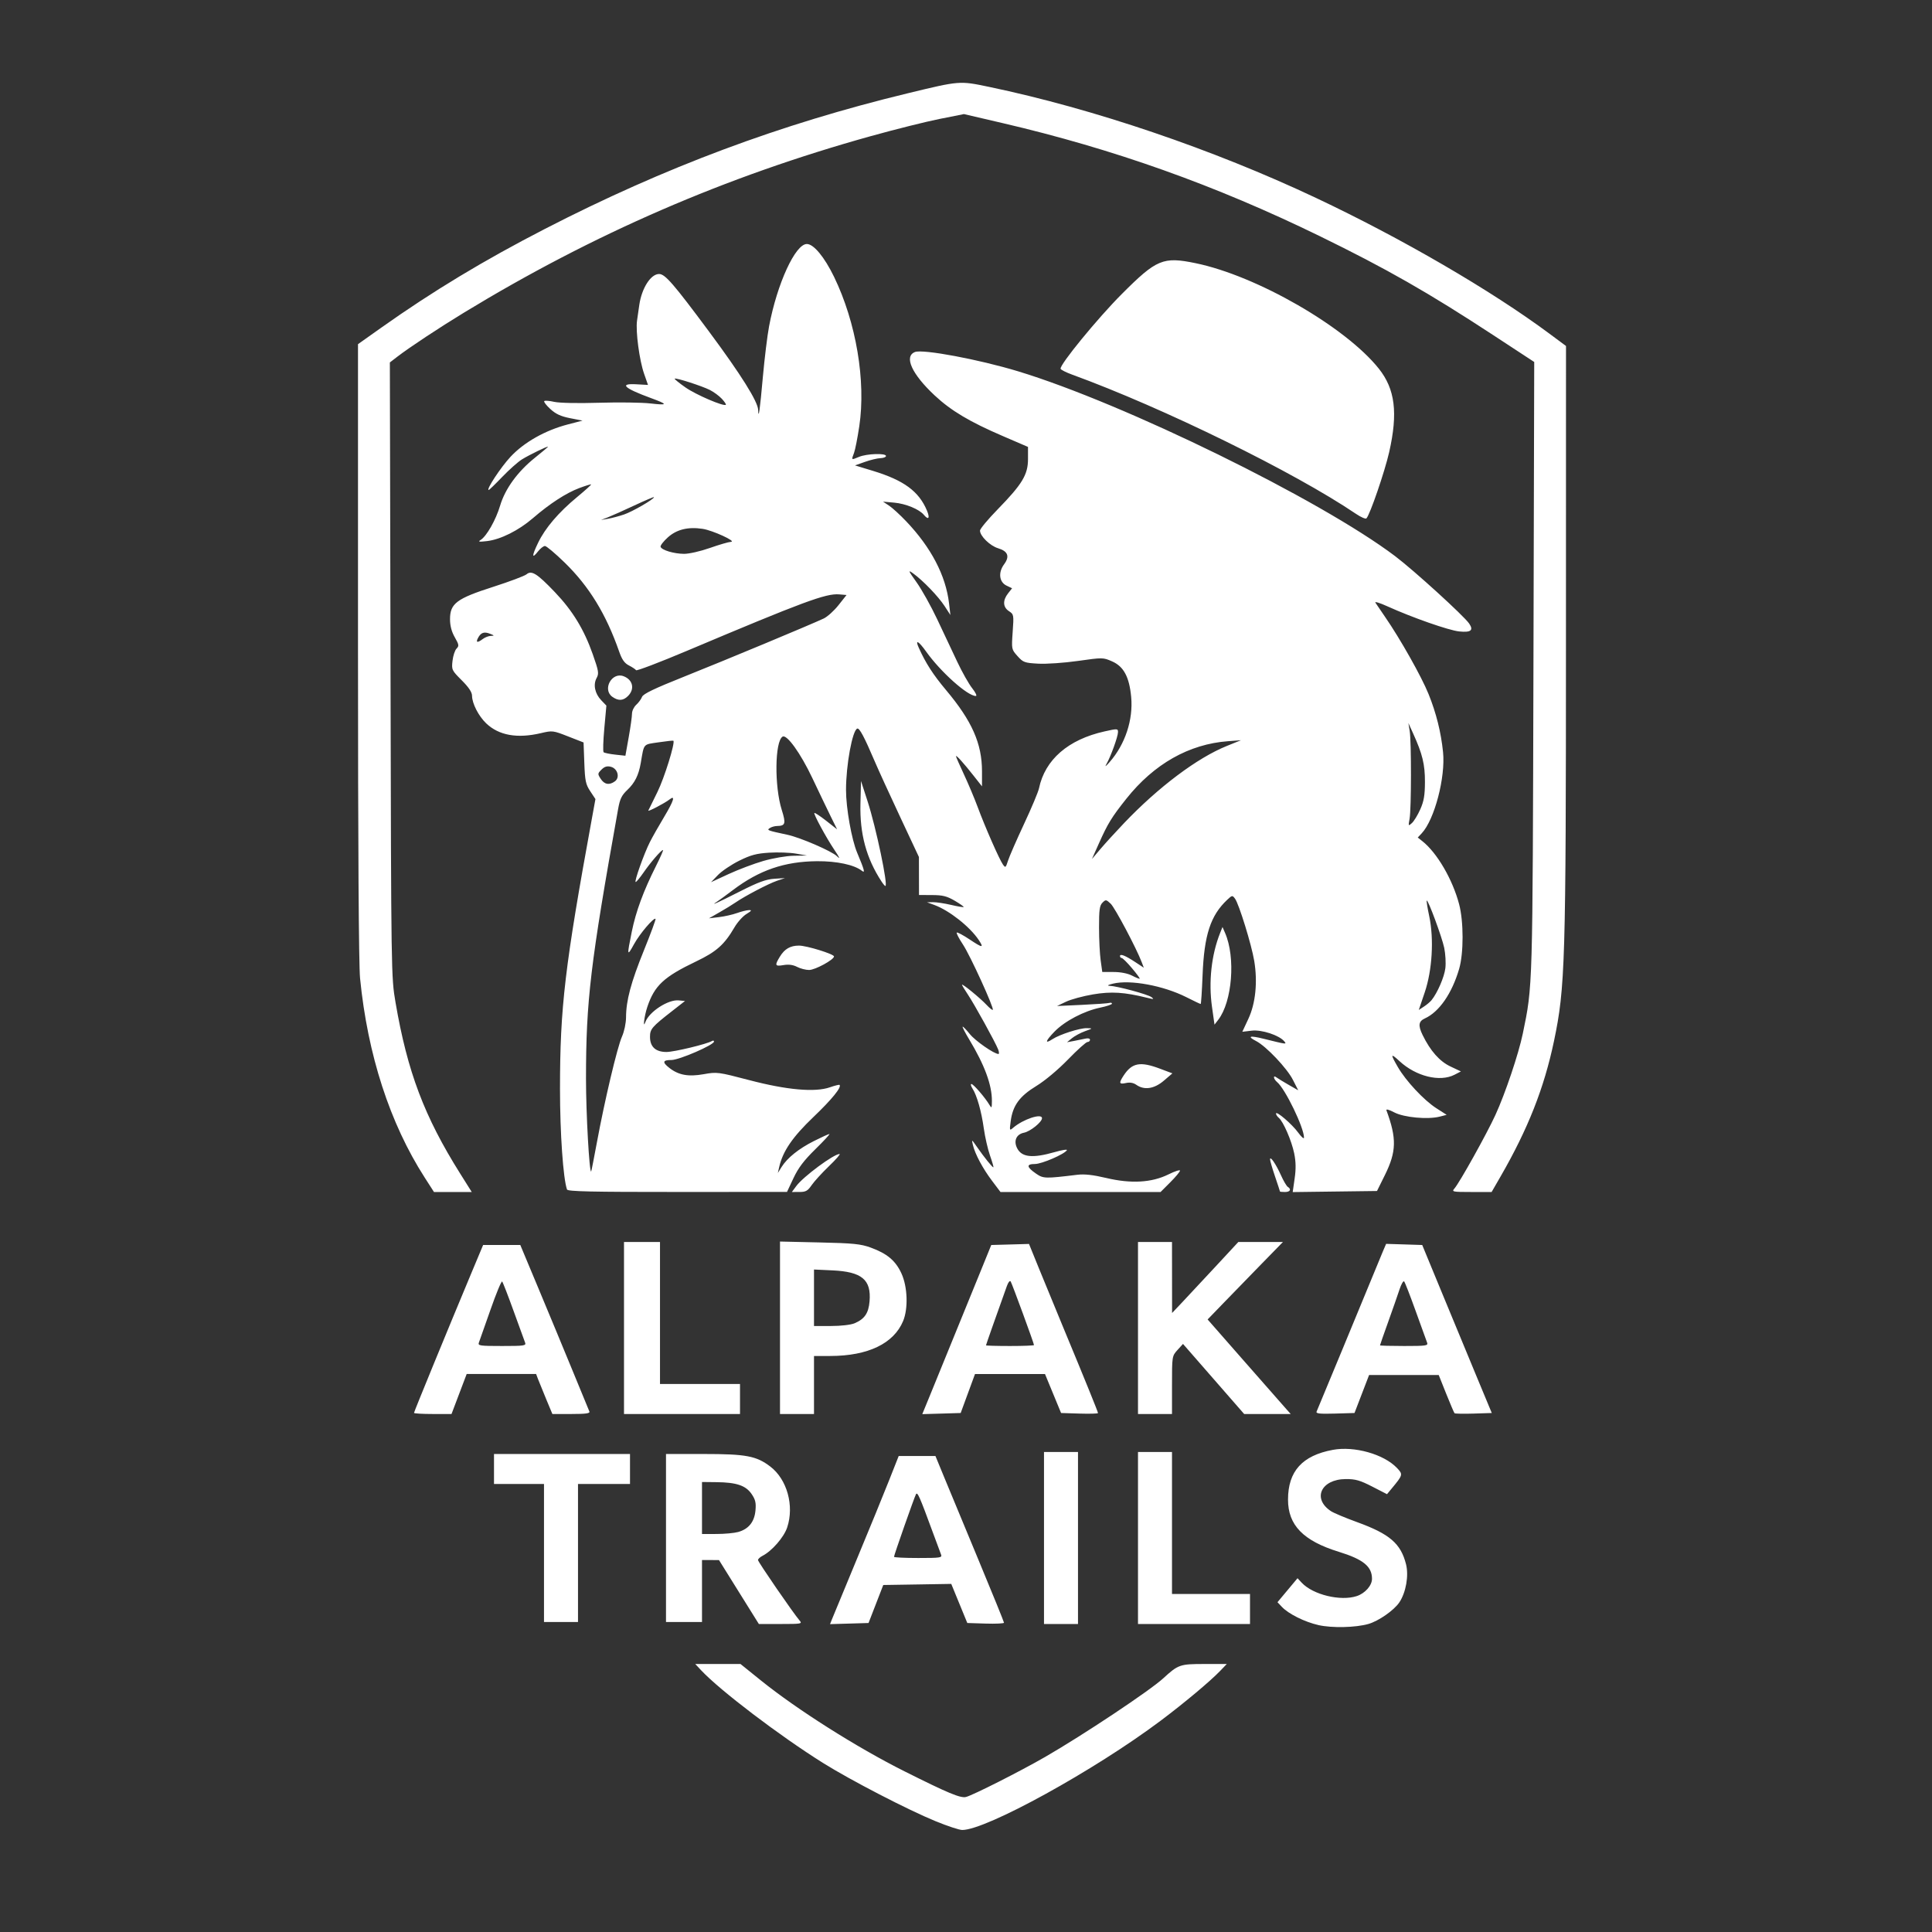 <svg xmlns="http://www.w3.org/2000/svg" width="966" height="966" viewBox="0 0 966 966"><rect x="0" y="0" width="966" height="966" fill="#333333" stroke="none"/><g><path d="M 467.95 910.67 C454.09,905.01 425.32,890.12 411.50,881.47 C389.74,867.84 360.06,845.27 350.56,835.14 L 347.63 832.00 L 358.94 832.00 L 370.25 832.00 L 380.37 840.16 C398.54,854.81 428.49,873.77 452.25,885.66 C474.07,896.59 480.23,899.16 482.98,898.49 C486.34,897.67 510.03,885.69 522.50,878.51 C541.52,867.55 574.90,845.33 581.60,839.18 C589.10,832.30 589.95,832.00 602.04,832.00 L 613.39 832.00 L 609.95 835.58 C605.03,840.69 592.16,851.46 580.42,860.28 C547.31,885.15 493.05,915.03 481.09,914.99 C479.67,914.99 473.75,913.04 467.95,910.67 ZM 659.25 812.55 C652.30,810.97 644.24,806.95 640.92,803.42 L 638.74 801.10 L 643.75 795.11 L 648.76 789.11 L 650.89 791.39 C656.53,797.39 670.28,800.71 678.39,798.04 C682.54,796.67 686.00,792.75 686.00,789.41 C686.00,783.23 681.62,779.67 669.37,775.89 C651.63,770.42 643.99,762.56 644.01,749.78 C644.02,735.62 651.12,727.76 666.46,724.92 C677.18,722.94 691.87,727.08 698.42,733.92 C701.58,737.22 701.53,737.41 695.82,744.29 L 693.50 747.09 L 686.11 743.29 C680.00,740.15 677.72,739.51 672.89,739.53 C660.48,739.61 656.00,749.37 665.52,755.61 C666.89,756.50 672.70,758.94 678.43,761.02 C694.85,766.98 700.41,771.76 703.02,782.15 C704.45,787.86 702.98,796.24 699.67,801.19 C697.01,805.15 689.28,810.54 684.18,811.99 C677.81,813.81 665.94,814.07 659.25,812.55 ZM 369.46 796.02 L 359.50 780.04 L 355.25 780.02 L 351.00 780.00 L 351.00 795.50 L 351.00 811.00 L 342.00 811.00 L 333.00 811.00 L 333.00 769.00 L 333.00 727.00 L 351.82 727.00 C373.06,727.00 378.18,727.96 385.15,733.28 C393.55,739.69 397.20,752.86 393.59,763.72 C391.97,768.61 385.98,775.49 381.25,777.92 C380.01,778.55 379.00,779.50 379.00,780.03 C379.00,780.95 396.72,806.71 399.79,810.25 C401.23,811.90 400.70,812.00 390.37,812.00 L 379.43 812.00 L 369.46 796.02 ZM 369.07 766.00 C374.31,764.54 377.20,760.96 377.73,755.28 C378.09,751.43 377.72,749.82 375.82,747.03 C372.92,742.76 368.25,741.18 358.25,741.08 L 351.00 741.00 L 351.00 754.00 L 351.00 767.00 L 358.25 766.99 C362.24,766.99 367.11,766.54 369.07,766.00 ZM 415.92 809.79 C416.41,808.53 421.96,795.12 428.24,780.00 C434.53,764.88 441.85,746.99 444.51,740.25 L 449.35 728.00 L 458.54 728.00 L 467.72 728.00 L 471.94 738.25 C474.26,743.89 481.97,762.48 489.08,779.57 C496.19,796.66 502.00,810.97 502.00,811.36 C502.00,811.75 497.87,811.95 492.82,811.79 L 483.65 811.50 L 479.64 801.73 L 475.63 791.95 L 458.63 792.23 L 441.63 792.50 L 437.95 802.00 L 434.27 811.50 L 424.65 811.79 L 415.02 812.07 L 415.92 809.79 ZM 470.52 777.25 C470.14,776.29 468.26,771.22 466.34,766.00 C459.77,748.11 458.72,745.75 457.97,747.15 C457.11,748.76 447.00,777.57 447.00,778.41 C447.00,778.74 452.45,779.00 459.11,779.00 C470.23,779.00 471.16,778.86 470.52,777.25 ZM 522.00 769.00 L 522.00 726.00 L 530.50 726.00 L 539.00 726.00 L 539.00 769.00 L 539.00 812.00 L 530.50 812.00 L 522.00 812.00 L 522.00 769.00 ZM 569.00 769.00 L 569.00 726.00 L 577.50 726.00 L 586.00 726.00 L 586.00 761.50 L 586.00 797.00 L 605.50 797.00 L 625.00 797.00 L 625.00 804.50 L 625.00 812.00 L 597.00 812.00 L 569.00 812.00 L 569.00 769.00 ZM 272.00 776.50 L 272.00 742.00 L 259.50 742.00 L 247.00 742.00 L 247.00 734.50 L 247.00 727.00 L 281.00 727.00 L 315.00 727.00 L 315.00 734.50 L 315.00 742.00 L 302.00 742.00 L 289.00 742.00 L 289.00 776.50 L 289.00 811.00 L 280.50 811.00 L 272.00 811.00 L 272.00 776.50 ZM 207.00 706.44 C207.00,705.90 224.08,664.27 235.70,636.50 L 241.56 622.50 L 250.85 622.50 L 260.15 622.50 L 269.14 644.00 C274.09,655.83 281.74,674.28 286.15,685.00 C290.56,695.72 294.40,705.06 294.69,705.75 C295.09,706.70 292.93,707.00 285.70,707.00 L 276.19 707.00 L 273.11 699.62 C271.42,695.55 269.59,691.05 269.04,689.62 L 268.05 687.00 L 250.69 687.00 L 233.34 687.00 L 229.55 697.00 L 225.76 707.00 L 216.38 707.00 C211.22,707.00 207.00,706.75 207.00,706.44 ZM 262.53 671.25 C262.16,670.29 259.58,663.20 256.80,655.50 C254.02,647.80 251.45,641.17 251.08,640.76 C250.72,640.36 248.11,646.66 245.28,654.76 C242.45,662.87 239.83,670.29 239.46,671.25 C238.84,672.86 239.78,673.00 251.00,673.00 C262.22,673.00 263.16,672.86 262.53,671.25 ZM 312.00 664.00 L 312.00 621.00 L 321.00 621.00 L 330.00 621.00 L 330.00 656.50 L 330.00 692.00 L 350.00 692.00 L 370.00 692.00 L 370.00 699.50 L 370.00 707.00 L 341.00 707.00 L 312.00 707.00 L 312.00 664.00 ZM 390.00 663.88 L 390.00 620.77 L 409.75 621.22 C426.66,621.60 430.34,621.97 435.35,623.79 C443.57,626.78 447.81,630.35 450.73,636.73 C453.79,643.39 454.16,654.27 451.56,660.52 C446.87,671.77 434.02,677.95 415.25,677.99 L 407.00 678.00 L 407.00 692.50 L 407.00 707.00 L 398.50 707.00 L 390.00 707.00 L 390.00 663.88 ZM 427.28 661.64 C432.30,659.51 434.29,656.60 434.78,650.65 C435.68,639.83 430.94,635.88 416.25,635.19 L 407.00 634.76 L 407.00 648.88 L 407.00 663.00 L 415.53 663.00 C420.49,663.00 425.41,662.43 427.28,661.64 ZM 465.15 697.29 C471.18,682.55 485.68,647.00 490.96,634.00 L 495.63 622.50 L 505.06 622.24 L 514.50 621.97 L 519.69 634.74 C522.55,641.76 527.88,654.70 531.53,663.50 C542.55,690.05 549.00,705.94 549.00,706.52 C549.00,706.83 544.85,706.95 539.77,706.79 L 530.54 706.50 L 526.52 696.76 L 522.50 687.02 L 505.00 687.02 L 487.50 687.01 L 483.92 696.76 L 480.34 706.50 L 470.74 706.79 L 461.14 707.07 L 465.15 697.29 ZM 517.00 672.53 C517.00,671.72 506.08,641.94 505.35,640.76 C504.94,640.10 504.14,641.06 503.42,643.07 C498.01,658.16 493.00,672.37 493.00,672.66 C493.00,672.85 498.40,673.00 505.00,673.00 C511.60,673.00 517.00,672.79 517.00,672.53 ZM 569.00 664.00 L 569.00 621.00 L 577.50 621.00 L 586.00 621.00 L 586.02 638.75 L 586.04 656.50 L 591.27 650.97 C594.15,647.93 601.60,639.94 607.83,633.22 L 619.16 621.00 L 630.32 621.00 L 641.47 621.00 L 630.48 632.25 C624.44,638.44 615.96,647.15 611.65,651.62 L 603.81 659.73 L 622.57 681.12 C632.89,692.88 642.24,703.51 643.34,704.75 L 645.35 707.00 L 633.71 707.00 L 622.08 707.00 L 606.79 689.48 L 591.50 671.96 L 588.75 674.99 C586.02,678.01 586.00,678.12 586.00,692.52 L 586.00 707.00 L 577.50 707.00 L 569.00 707.00 L 569.00 664.00 ZM 658.30 705.79 C663.91,692.35 678.63,656.81 683.47,645.00 C686.96,636.47 690.54,627.80 691.44,625.71 L 693.06 621.93 L 702.08 622.21 L 711.11 622.50 L 721.43 647.50 C727.11,661.25 734.93,680.15 738.82,689.50 L 745.89 706.50 L 736.82 706.79 C731.83,706.95 727.53,706.87 727.27,706.61 C727.01,706.35 725.13,701.94 723.08,696.82 L 719.36 687.50 L 701.96 687.50 L 684.55 687.50 L 680.90 697.00 L 677.25 706.50 L 667.50 706.79 C659.86,707.01 657.87,706.80 658.30,705.79 ZM 713.53 671.25 C713.15,670.29 710.58,663.20 707.83,655.50 C705.07,647.80 702.48,641.15 702.07,640.71 C701.66,640.28 700.62,642.08 699.76,644.71 C698.90,647.35 696.35,654.64 694.10,660.92 C691.84,667.20 690.00,672.49 690.00,672.67 C690.00,672.85 695.45,673.00 702.11,673.00 C713.23,673.00 714.16,672.86 713.53,671.25 ZM 212.33 588.75 C194.93,561.66 183.81,527.37 180.03,489.14 C179.37,482.57 179.00,422.80 179.00,325.43 L 179.00 172.08 L 190.75 163.75 C216.44,145.56 242.00,130.13 272.50,114.43 C332.27,83.67 390.02,62.08 454.00,46.61 C479.93,40.34 479.74,40.35 494.54,43.44 C546.64,54.32 606.46,74.64 657.96,98.94 C700.89,119.20 745.55,145.17 774.75,166.86 L 783.00 172.99 L 782.98 319.25 C782.97,481.80 782.61,493.70 777.00,520.50 C772.08,543.97 763.98,564.50 750.28,588.25 L 745.81 596.00 L 735.75 596.00 C726.25,596.00 725.78,595.90 727.22,594.25 C729.80,591.30 743.33,567.03 747.70,557.50 C752.64,546.74 759.32,526.90 761.41,516.77 C766.39,492.65 766.30,495.76 766.72,333.24 L 767.11 180.99 L 746.80 167.68 C714.27,146.35 693.17,134.31 659.74,118.00 C607.61,92.57 556.79,74.47 501.18,61.52 L 481.96 57.04 L 469.73 59.48 C463.00,60.82 447.60,64.68 435.50,68.04 C362.69,88.30 296.79,116.88 232.00,156.31 C219.55,163.89 204.75,173.67 198.72,178.31 L 194.93 181.22 L 195.26 334.86 C195.58,487.59 195.60,488.58 197.77,501.26 C203.71,535.90 212.13,558.20 230.06,586.75 L 235.87 596.00 L 226.43 596.00 L 216.99 596.00 L 212.33 588.75 ZM 283.50 594.75 C281.58,589.26 280.00,566.61 280.00,544.48 C280.00,503.64 282.40,483.29 295.99,409.02 L 297.72 399.54 L 295.13 395.62 C292.86,392.19 292.49,390.45 292.16,381.47 L 291.78 371.23 L 284.06 368.21 C276.51,365.25 276.21,365.21 270.42,366.58 C258.61,369.35 249.46,367.72 243.13,361.71 C239.30,358.07 236.05,351.76 236.02,347.89 C236.01,346.11 234.39,343.67 230.87,340.15 C225.89,335.18 225.75,334.88 226.26,330.41 C226.54,327.87 227.45,325.12 228.27,324.30 C229.60,322.97 229.50,322.34 227.40,318.65 C225.80,315.87 225.02,312.90 225.01,309.65 C224.99,301.77 228.30,299.28 246.53,293.44 C254.76,290.80 262.29,287.97 263.26,287.16 C265.78,285.03 268.56,286.77 277.42,296.05 C286.30,305.34 292.03,314.74 296.39,327.15 C299.34,335.53 299.54,336.76 298.31,339.00 C296.50,342.31 297.43,346.79 300.61,350.12 L 303.19 352.81 L 302.16 364.15 C301.59,370.39 301.43,375.78 301.81,376.12 C302.19,376.46 304.79,377.00 307.60,377.31 L 312.70 377.87 L 314.35 368.63 C315.26,363.54 316.00,358.24 316.00,356.85 C316.00,355.45 316.95,353.45 318.11,352.40 C319.28,351.36 320.58,349.58 321.01,348.45 C321.59,346.93 327.09,344.29 342.38,338.19 C362.64,330.11 405.30,312.34 411.86,309.25 C413.70,308.38 417.03,305.38 419.24,302.59 L 423.27 297.50 L 419.61 297.19 C413.02,296.63 401.85,300.77 343.54,325.38 C329.81,331.18 318.33,335.55 318.04,335.10 C317.74,334.65 316.14,333.58 314.48,332.73 C312.24,331.59 310.98,329.80 309.60,325.84 C303.02,307.01 294.57,293.20 282.29,281.25 C277.63,276.71 273.21,273.00 272.48,273.00 C271.75,273.00 270.21,274.19 269.06,275.65 C265.85,279.73 265.83,278.08 269.02,271.45 C272.58,264.03 279.25,256.21 288.67,248.43 C292.61,245.17 295.70,242.37 295.55,242.21 C295.39,242.06 292.74,242.88 289.65,244.03 C283.09,246.49 274.93,251.78 266.50,259.05 C259.31,265.25 250.28,269.76 243.48,270.55 C239.46,271.02 238.85,270.91 240.33,269.97 C243.33,268.07 247.92,259.98 250.05,252.84 C252.55,244.42 258.80,235.82 267.44,228.90 C271.05,226.01 274.00,223.52 274.00,223.37 C274.00,222.88 264.60,227.45 260.95,229.71 C258.99,230.93 254.57,234.86 251.11,238.46 C247.66,242.06 244.62,245.00 244.35,245.00 C242.90,245.00 250.33,233.69 255.27,228.39 C262.04,221.13 272.63,215.15 283.90,212.22 L 291.26 210.31 L 285.04 209.09 C280.41,208.18 277.89,207.01 275.16,204.51 C273.15,202.67 271.78,200.88 272.12,200.55 C272.46,200.21 274.71,200.38 277.12,200.93 C279.69,201.51 288.94,201.70 299.50,201.38 C309.40,201.08 320.99,201.23 325.26,201.73 C334.05,202.74 334.10,202.20 325.50,199.05 C311.79,194.02 309.31,191.59 318.50,192.16 C321.53,192.35 324.00,192.48 324.00,192.47 C324.00,192.45 323.12,189.93 322.05,186.88 C319.70,180.19 317.77,165.71 318.51,160.37 C318.81,158.24 319.32,154.70 319.64,152.50 C320.87,144.05 325.38,137.00 329.55,137.00 C332.54,137.00 336.74,141.85 354.50,165.76 C370.44,187.22 378.95,200.80 379.08,204.96 C379.24,210.11 379.96,205.08 381.43,188.50 C382.27,179.15 383.67,167.71 384.55,163.07 C388.59,141.75 397.67,122.00 403.42,122.00 C406.83,122.00 412.20,128.49 417.02,138.40 C428.07,161.18 433.03,190.53 429.64,213.12 C428.76,218.97 427.59,224.96 427.02,226.44 C425.62,230.12 425.57,230.08 429.47,228.45 C433.41,226.80 443.00,226.49 443.00,228.00 C443.00,228.55 441.76,229.03 440.25,229.08 C438.74,229.12 435.25,229.95 432.50,230.93 L 427.50 232.70 L 436.50 235.44 C451.97,240.16 459.46,245.67 463.49,255.33 C465.07,259.10 464.25,260.21 461.94,257.43 C459.61,254.61 452.87,251.84 447.12,251.32 L 441.50 250.82 L 444.50 252.80 C446.15,253.88 450.01,257.41 453.08,260.64 C465.56,273.74 472.89,287.77 474.52,301.67 L 475.20 307.50 L 472.27 303.00 C469.14,298.19 461.40,290.16 456.55,286.69 C453.90,284.79 454.08,285.26 458.30,291.17 C460.88,294.79 465.52,303.10 468.60,309.63 C471.68,316.16 476.19,325.72 478.62,330.88 C481.05,336.04 484.42,342.01 486.11,344.13 C487.79,346.26 488.61,348.00 487.92,348.00 C483.77,348.00 470.30,335.96 463.04,325.75 C459.31,320.50 457.42,319.48 459.33,323.75 C462.78,331.48 466.52,337.29 472.99,345.00 C486.01,360.51 491.00,371.78 491.00,385.70 L 491.00 393.18 L 486.79 387.84 C481.76,381.45 478.00,377.30 478.00,378.12 C478.00,378.45 479.77,382.51 481.94,387.13 C484.11,391.76 487.21,399.13 488.84,403.52 C492.49,413.39 499.62,429.62 501.44,432.22 C502.71,434.03 502.87,433.92 504.01,430.33 C504.68,428.22 508.28,419.98 512.01,412.00 C515.75,404.02 519.12,395.99 519.50,394.15 C522.50,379.83 534.09,369.76 552.25,365.71 C558.71,364.26 559.00,364.28 559.00,366.06 C559.00,368.26 555.32,378.43 553.23,382.00 C552.27,383.64 552.83,383.29 554.84,381.00 C562.57,372.19 566.65,359.88 565.59,348.51 C564.66,338.51 561.87,333.27 556.11,330.72 C551.56,328.71 551.37,328.71 538.95,330.47 C531.98,331.46 523.14,332.06 519.08,331.83 C512.26,331.45 511.56,331.19 508.75,328.04 C505.74,324.68 505.73,324.60 506.34,315.93 C506.95,307.43 506.90,307.16 504.48,305.58 C501.44,303.59 501.27,300.20 504.02,296.70 L 506.04 294.13 L 503.27 292.81 C499.58,291.05 499.02,286.24 502.04,282.16 C504.96,278.22 503.99,275.61 499.05,274.13 C495.02,272.92 490.00,268.02 490.00,265.29 C490.00,264.43 494.00,259.63 498.89,254.62 C511.13,242.07 514.00,237.31 514.00,229.53 L 514.00 223.46 L 501.40 218.03 C484.83,210.91 475.53,205.36 467.36,197.74 C455.89,187.04 451.85,178.15 457.50,176.00 C461.51,174.48 489.45,179.71 509.00,185.64 C562.11,201.75 659.98,249.72 697.50,278.03 C706.86,285.09 731.85,307.83 734.56,311.75 C736.92,315.17 735.47,316.33 729.58,315.72 C724.38,315.18 706.09,308.78 693.67,303.15 C689.97,301.47 687.28,300.64 687.68,301.30 C688.09,301.96 690.29,305.20 692.57,308.50 C700.10,319.39 710.79,338.36 714.30,347.08 C718.12,356.56 720.50,366.09 721.52,376.02 C722.81,388.64 717.25,409.83 710.88,416.63 L 708.88 418.76 L 711.23 420.63 C718.55,426.44 726.28,439.69 729.55,452.06 C731.86,460.76 731.87,476.59 729.57,484.45 C725.97,496.75 719.60,505.95 712.42,509.22 C709.27,510.65 708.99,512.75 711.30,517.50 C715.17,525.44 719.80,530.68 725.23,533.24 L 730.46 535.71 L 727.28 537.36 C719.95,541.15 707.99,538.20 699.75,530.57 C695.25,526.41 695.10,526.92 698.91,533.50 C702.92,540.45 711.96,550.12 718.14,554.09 L 723.33 557.42 L 719.91 558.30 C713.93,559.85 702.00,558.75 697.12,556.19 C694.40,554.77 692.93,554.39 693.23,555.20 C698.40,569.19 698.24,575.80 692.46,587.50 L 688.50 595.50 L 667.42 595.77 L 646.35 596.04 L 647.32 589.27 C648.02,584.43 647.95,580.84 647.09,576.65 C645.78,570.31 641.65,560.79 639.40,558.92 C638.63,558.28 638.00,557.32 638.00,556.79 C638.00,555.19 646.06,562.10 649.13,566.34 C650.71,568.52 652.00,569.63 652.00,568.81 C652.00,563.80 642.61,544.41 638.56,541.05 C636.68,539.49 636.39,537.29 638.25,538.71 C638.94,539.23 641.66,540.89 644.30,542.40 L 649.11 545.15 L 646.46 539.93 C643.52,534.12 633.11,523.14 628.08,520.54 C623.42,518.13 624.84,517.66 631.64,519.34 C643.46,522.27 643.47,522.27 642.14,520.67 C639.61,517.62 630.85,514.74 625.88,515.33 L 621.16 515.89 L 624.17 509.44 C627.79,501.72 628.87,490.99 627.11,480.42 C625.78,472.39 619.50,452.06 617.52,449.35 C616.21,447.57 616.06,447.59 613.62,449.88 C605.24,457.76 602.07,467.49 601.28,487.75 C600.97,495.59 600.55,502.00 600.34,502.00 C600.12,502.00 596.88,500.46 593.14,498.57 C581.64,492.78 565.06,489.73 556.50,491.82 C553.99,492.43 553.35,492.84 554.79,492.90 C558.70,493.07 573.84,497.16 575.71,498.55 C577.24,499.68 576.91,499.73 573.50,498.88 C562.13,496.06 555.63,495.66 546.49,497.20 C541.53,498.04 535.45,499.69 532.99,500.87 L 528.50 503.01 L 541.00 502.43 C547.88,502.11 554.06,501.67 554.75,501.45 C555.44,501.24 556.00,501.41 556.00,501.83 C556.00,502.25 553.36,503.14 550.14,503.81 C542.01,505.49 532.37,510.54 527.24,515.82 C522.68,520.51 522.22,522.21 526.22,519.59 C529.83,517.22 539.91,513.99 543.41,514.08 C546.48,514.16 546.48,514.17 542.50,515.60 C540.30,516.40 537.38,517.96 536.00,519.08 L 533.50 521.12 L 537.00 520.47 C538.92,520.11 541.51,519.59 542.75,519.30 C544.04,519.00 545.00,519.26 545.00,519.89 C545.00,520.50 544.44,521.00 543.75,521.00 C543.06,520.99 538.67,524.93 534.00,529.75 C528.97,534.92 522.50,540.34 518.15,543.00 C509.76,548.12 506.39,552.75 505.35,560.58 C504.72,565.34 504.76,565.45 506.60,563.87 C511.56,559.60 521.00,556.48 521.00,559.10 C521.00,561.02 515.18,565.71 512.01,566.35 C508.15,567.12 506.69,570.43 508.58,574.13 C510.90,578.66 516.27,579.21 527.27,576.07 C530.99,575.00 533.77,574.56 533.45,575.09 C532.19,577.12 520.90,582.00 517.45,582.00 C513.04,582.00 513.24,583.53 518.08,586.85 C521.68,589.32 522.56,589.34 538.62,587.39 C542.25,586.95 546.46,587.42 553.12,588.99 C565.53,591.94 575.86,591.34 584.25,587.19 C587.41,585.62 590.00,584.78 590.00,585.31 C590.00,585.85 587.81,588.47 585.14,591.14 L 580.29 596.00 L 540.26 596.00 L 500.24 596.00 L 496.06 590.46 C491.40,584.29 487.52,577.04 486.45,572.50 C485.75,569.57 485.80,569.59 488.41,573.35 C492.07,578.64 496.37,583.96 496.70,583.63 C496.85,583.48 496.08,580.81 494.98,577.69 C493.89,574.58 492.51,568.53 491.91,564.26 C490.71,555.63 488.45,547.67 486.23,544.25 C485.43,543.01 485.20,542.00 485.72,542.00 C486.70,542.00 492.60,548.84 494.71,552.43 C495.81,554.30 495.93,554.11 495.95,550.50 C496.00,542.49 492.30,532.48 484.53,519.60 C482.57,516.36 481.12,513.54 481.32,513.35 C481.51,513.16 483.12,514.81 484.89,517.01 C487.66,520.45 497.01,526.96 499.23,526.99 C499.62,527.00 499.56,525.99 499.09,524.75 C497.79,521.32 487.16,502.06 483.89,497.20 C482.30,494.83 481.00,492.67 481.00,492.38 C481.00,491.59 490.14,499.07 493.24,502.40 C494.75,504.02 496.17,505.16 496.39,504.92 C497.15,504.12 485.12,477.76 481.50,472.30 C479.49,469.28 478.09,466.58 478.38,466.29 C478.66,466.00 481.62,467.59 484.95,469.81 C491.28,474.04 492.09,474.07 489.35,469.97 C484.90,463.33 474.65,455.24 467.20,452.50 L 463.50 451.14 L 466.50 451.09 C468.15,451.06 472.20,451.67 475.49,452.44 C478.79,453.22 481.64,453.70 481.82,453.51 C482.01,453.33 480.00,451.91 477.36,450.36 C473.44,448.07 471.35,447.55 466.03,447.53 L 459.50 447.50 L 459.48 438.00 L 459.46 428.50 L 450.09 408.50 C444.93,397.50 439.17,384.90 437.29,380.50 C432.15,368.46 429.73,363.92 428.64,364.29 C426.20,365.10 423.00,382.53 423.01,395.00 C423.01,404.03 425.79,419.70 428.56,426.31 C432.27,435.17 432.68,436.77 430.92,435.38 C427.12,432.39 418.34,430.52 408.50,430.60 C392.26,430.74 379.61,435.08 366.46,445.03 C362.96,447.68 359.29,450.36 358.30,450.98 C354.82,453.18 358.66,451.44 370.18,445.61 C379.14,441.07 383.03,439.65 387.15,439.38 L 392.50 439.04 L 388.50 440.39 C384.25,441.83 372.41,448.03 367.63,451.33 C366.06,452.41 362.46,454.62 359.63,456.22 L 354.50 459.15 L 359.50 458.56 C362.25,458.23 366.30,457.32 368.50,456.53 C370.70,455.74 373.40,455.07 374.50,455.05 C376.05,455.02 375.76,455.46 373.23,457.00 C371.42,458.10 368.72,461.10 367.23,463.68 C362.18,472.33 358.20,475.87 348.07,480.71 C331.91,488.44 327.28,492.74 323.67,503.43 C322.17,507.84 321.27,514.94 322.70,511.00 C324.57,505.87 334.09,499.68 339.32,500.19 L 342.50 500.50 L 336.10 505.50 C325.90,513.46 325.00,514.51 325.00,518.45 C325.00,523.41 327.84,526.00 333.25,525.99 C337.12,525.98 353.53,522.02 355.98,520.51 C356.54,520.17 357.00,520.28 357.00,520.78 C357.00,522.46 339.61,530.00 335.73,530.00 C331.33,530.00 331.02,531.09 334.64,533.93 C339.26,537.56 344.17,538.47 351.83,537.10 C358.49,535.91 359.04,535.98 374.58,540.05 C393.44,545.00 407.50,546.25 414.96,543.65 C417.41,542.79 419.59,542.25 419.78,542.45 C420.92,543.58 415.94,549.69 406.72,558.50 C396.28,568.47 391.41,575.58 389.60,583.50 L 388.92 586.50 L 390.79 583.50 C393.65,578.93 399.37,574.34 407.02,570.49 C410.83,568.57 414.29,567.00 414.70,567.00 C415.11,567.00 411.96,570.41 407.71,574.58 C401.96,580.22 399.15,583.93 396.74,589.06 L 393.50 595.96 L 338.72 595.98 C295.78,596.00 283.84,595.73 283.50,594.75 ZM 298.49 571.00 C302.35,550.11 308.63,523.63 310.98,518.32 C312.14,515.70 313.01,511.55 313.02,508.62 C313.05,500.25 315.46,491.22 322.00,475.08 C325.39,466.70 327.99,459.66 327.77,459.44 C326.92,458.58 319.95,466.77 317.06,472.00 C313.49,478.49 313.41,478.09 315.89,465.85 C317.95,455.71 321.71,445.52 328.00,432.99 C330.21,428.60 331.79,425.00 331.50,425.00 C330.62,425.00 325.26,431.20 321.78,436.25 C319.98,438.86 318.20,441.00 317.84,441.00 C316.97,441.00 322.03,426.77 324.96,421.00 C326.21,418.52 329.48,412.76 332.22,408.19 C336.86,400.45 337.81,397.32 334.77,399.72 C332.48,401.54 323.80,406.08 324.16,405.28 C324.35,404.85 326.40,400.67 328.71,396.00 C332.16,389.04 337.67,371.33 336.69,370.36 C336.55,370.21 333.21,370.58 329.27,371.16 C321.39,372.33 322.10,371.51 320.38,381.50 C319.32,387.62 317.40,391.46 313.62,395.02 C310.85,397.64 309.96,399.47 309.08,404.39 C295.20,481.91 293.00,500.32 293.00,539.40 C292.99,556.57 294.68,586.70 295.59,585.73 C295.71,585.61 297.01,578.97 298.49,571.00 ZM 715.77 500.08 C718.74,496.41 722.15,488.51 722.68,484.09 C722.99,481.48 722.73,476.90 722.11,473.92 C720.97,468.51 714.00,449.67 713.37,450.30 C713.18,450.48 713.74,453.98 714.61,458.07 C717.04,469.55 716.12,485.13 712.35,496.24 L 709.39 504.98 L 711.94 503.31 C713.35,502.40 715.07,500.94 715.77,500.08 ZM 565.95 484.06 C563.61,481.28 561.31,479.00 560.84,479.00 C560.38,479.00 560.00,478.56 560.00,478.03 C560.00,476.71 562.69,477.78 567.70,481.09 L 571.90 483.86 L 570.89 481.18 C568.30,474.29 557.47,453.85 555.34,451.85 C553.08,449.73 552.87,449.70 551.23,451.34 C549.80,452.77 549.50,454.96 549.52,463.79 C549.52,469.68 549.89,477.09 550.34,480.25 L 551.14 486.00 L 556.82 486.00 C560.32,486.00 563.84,486.69 566.00,487.80 C567.92,488.79 569.66,489.49 569.86,489.36 C570.06,489.22 568.30,486.84 565.95,484.06 ZM 381.69 430.47 C386.51,429.08 393.11,427.95 396.86,427.88 L 403.50 427.77 L 398.00 426.81 C394.98,426.28 388.95,426.07 384.61,426.34 C378.22,426.74 375.39,427.49 369.61,430.35 C365.70,432.29 360.93,435.50 359.01,437.48 L 355.52 441.09 L 364.33 437.02 C369.18,434.78 376.99,431.83 381.69,430.47 ZM 417.07 424.75 C413.10,418.83 406.68,406.99 407.18,406.49 C407.41,406.26 410.06,408.01 413.07,410.37 L 418.55 414.67 L 415.30 408.09 C413.52,404.46 409.40,395.88 406.15,389.00 C400.29,376.61 393.39,367.02 391.28,368.32 C387.40,370.73 387.15,393.15 390.88,404.96 C393.04,411.81 392.71,412.94 388.50,413.00 C387.40,413.02 385.84,413.45 385.03,413.96 C383.23,415.10 383.45,415.18 393.74,417.39 C400.14,418.76 415.87,425.56 418.45,428.08 C420.28,429.85 419.91,428.97 417.07,424.75 ZM 561.98 411.61 C579.20,393.54 598.56,378.99 613.38,372.99 L 620.50 370.11 L 614.00 370.60 C594.51,372.06 576.99,381.97 563.17,399.37 C555.85,408.57 553.87,411.80 549.50,421.60 L 545.97 429.50 L 550.22 424.50 C552.55,421.75 557.84,415.95 561.98,411.61 ZM 710.13 404.68 C711.94,400.61 712.45,397.68 712.47,391.00 C712.50,382.21 711.23,377.00 706.57,366.74 L 704.19 361.50 L 704.85 365.50 C705.72,370.86 705.68,404.50 704.79,409.36 C704.11,413.09 704.16,413.17 705.95,411.54 C706.98,410.62 708.86,407.53 710.13,404.68 ZM 307.46 390.66 C310.09,388.73 308.81,384.24 305.39,383.38 C303.52,382.91 302.25,383.30 300.75,384.80 C298.78,386.77 298.77,386.99 300.37,389.44 C302.23,392.28 304.67,392.70 307.46,390.66 ZM 241.44 319.47 C242.51,318.66 244.31,317.97 245.44,317.94 C247.29,317.88 247.25,317.77 245.07,316.90 C242.08,315.71 240.47,316.25 239.03,318.94 C237.75,321.34 238.69,321.55 241.44,319.47 ZM 354.95 273.98 C359.60,272.34 364.33,270.97 365.45,270.92 C368.58,270.81 356.32,265.17 351.30,264.42 C344.00,263.32 338.30,264.73 333.89,268.72 C331.71,270.69 330.09,272.79 330.29,273.40 C330.83,275.05 336.91,276.88 342.00,276.92 C344.52,276.94 350.21,275.65 354.95,273.98 ZM 311.98 257.26 C316.14,255.87 327.00,249.59 327.00,248.58 C327.00,248.34 322.61,250.19 317.25,252.70 C311.89,255.21 305.92,257.88 304.00,258.63 L 300.50 259.99 L 304.00 259.38 C305.92,259.04 309.52,258.09 311.98,257.26 ZM 360.92 199.40 C359.59,197.97 356.92,196.00 355.00,195.02 C351.09,193.02 337.90,188.77 337.34,189.33 C337.14,189.53 339.57,191.51 342.74,193.72 C347.97,197.38 361.90,203.36 362.92,202.39 C363.15,202.17 362.25,200.83 360.92,199.40 ZM 398.16 593.00 C401.63,588.30 416.90,577.00 419.78,577.00 C420.36,577.00 417.97,579.75 414.47,583.10 C410.98,586.46 407.08,590.73 405.81,592.59 C403.87,595.44 402.89,595.99 399.72,595.99 L 395.94 596.00 L 398.16 593.00 ZM 639.99 595.75 C639.99,595.61 638.86,592.19 637.49,588.15 C636.12,584.11 635.01,580.29 635.03,579.65 C635.08,577.82 637.97,582.04 640.48,587.62 C641.74,590.44 643.28,593.05 643.89,593.43 C645.83,594.63 645.09,596.00 642.50,596.00 C641.12,596.00 640.00,595.89 639.99,595.75 ZM 568.20 542.43 C566.70,541.38 564.96,541.07 562.98,541.51 C559.53,542.26 559.32,541.56 561.84,537.73 C566.02,531.38 570.09,530.62 579.98,534.34 L 586.20 536.68 L 581.92 540.34 C577.13,544.44 572.15,545.19 568.20,542.43 ZM 606.00 503.47 C604.22,490.95 605.71,477.39 610.05,466.50 L 611.25 463.50 L 612.55 466.50 C617.87,478.71 616.11,500.86 609.11,509.91 L 607.25 512.32 L 606.00 503.47 ZM 398.54 483.44 C396.54,482.40 394.34,482.10 391.79,482.54 C387.47,483.27 387.24,482.75 389.95,478.31 C392.30,474.45 395.17,472.80 399.49,472.80 C403.33,472.80 417.00,477.03 417.00,478.22 C417.00,479.85 407.54,485.00 404.55,484.99 C402.87,484.99 400.17,484.29 398.54,483.44 ZM 440.76 440.75 C433.16,429.15 429.84,416.89 430.22,401.85 L 430.50 390.50 L 433.80 400.68 C438.03,413.73 444.17,443.00 442.68,443.00 C442.43,443.00 441.57,441.99 440.76,440.75 ZM 306.22 348.44 C301.03,344.80 305.86,335.85 311.80,338.11 C316.46,339.89 317.49,344.51 314.00,348.00 C311.60,350.40 309.21,350.54 306.22,348.44 ZM 677.98 256.92 C647.02,235.99 581.68,203.94 536.05,187.30 C533.06,186.21 530.47,184.91 530.30,184.40 C529.67,182.51 548.89,159.03 560.96,146.95 C578.30,129.59 581.53,128.24 597.79,131.59 C628.33,137.87 672.77,163.44 689.40,184.31 C697.56,194.54 699.04,206.43 694.59,226.06 C692.36,235.87 684.95,257.45 683.21,259.19 C682.79,259.61 680.44,258.59 677.98,256.92 Z" fill="rgba(255,255,255,1)"></path></g></svg>